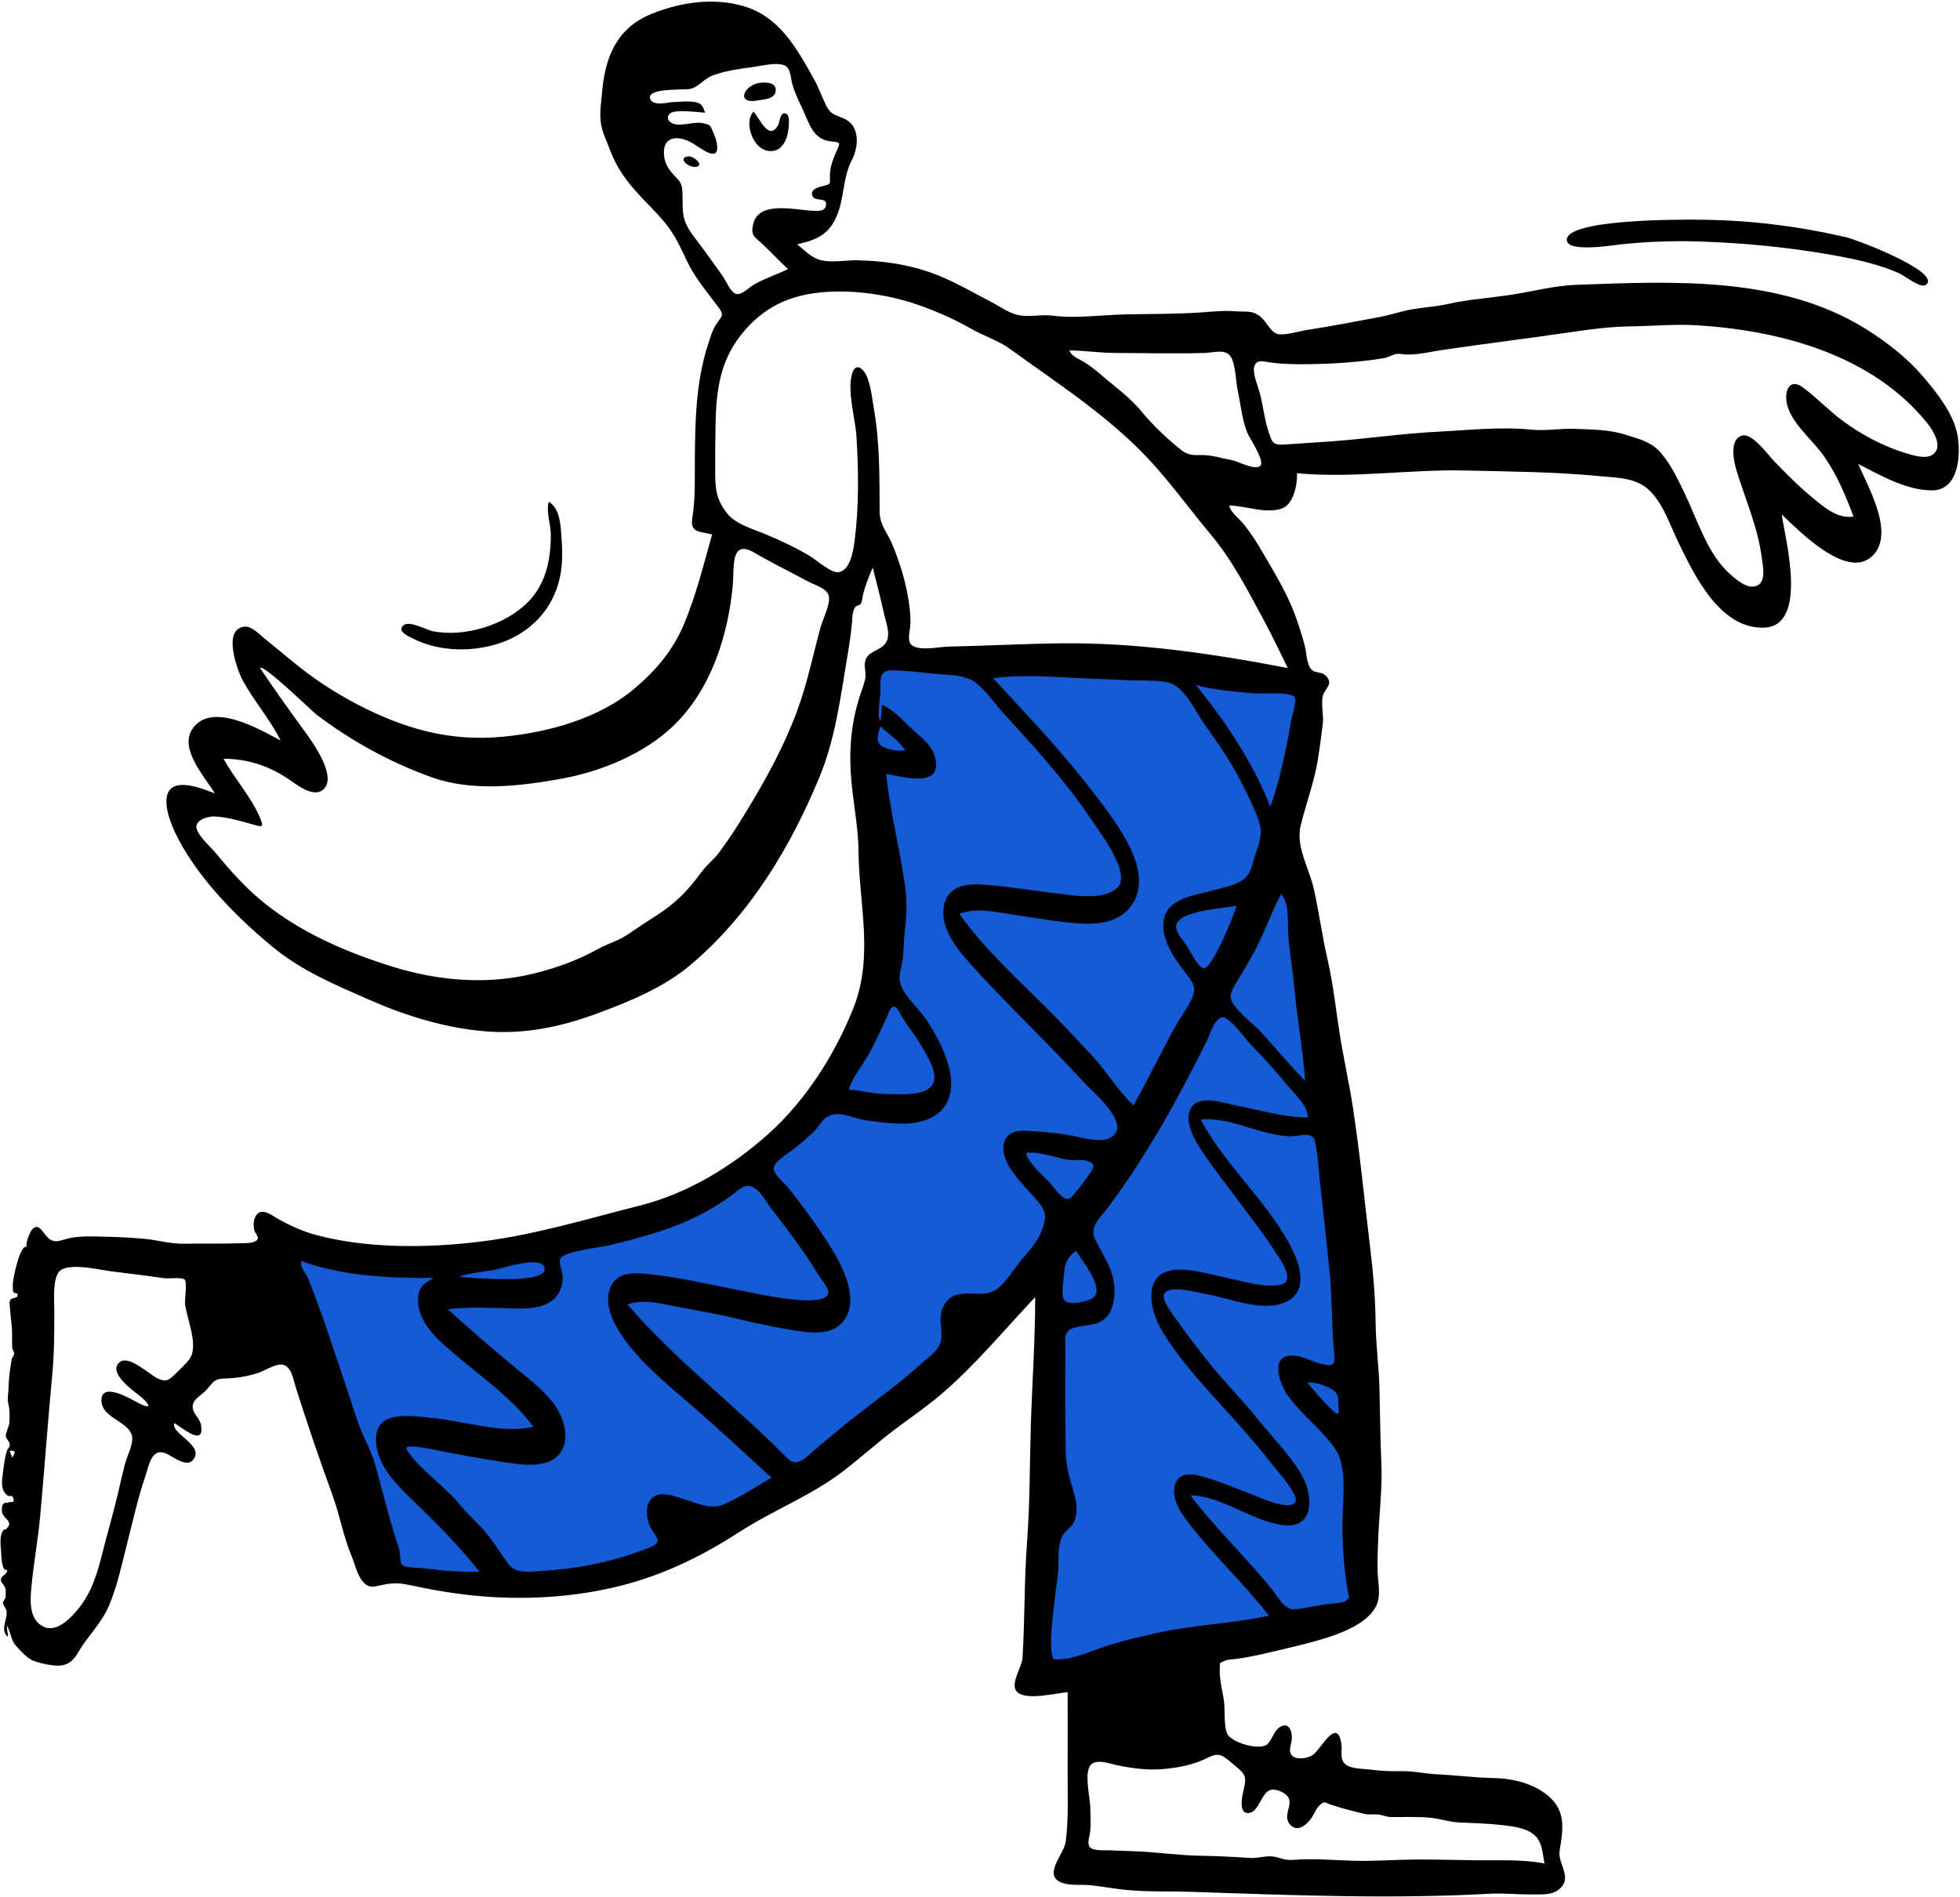 <svg width="813" height="787" viewBox="0 0 813 787" fill="none" xmlns="http://www.w3.org/2000/svg">
<path fill-rule="evenodd" clip-rule="evenodd" d="M560.219 664.771C521.434 673.248 482.648 681.724 443.862 690.202C438.402 691.395 432.942 692.587 427.481 693.781C429.106 643.734 430.731 593.686 432.355 543.639C432.589 536.411 432.824 529.182 433.059 521.954C424.072 529.82 414.638 537.361 406.039 545.646C395.032 556.25 384.447 567.227 373.117 577.516C353.627 595.214 333.152 612.379 310.583 626.044C286.06 640.892 257.772 650.444 229.297 653.742C218.808 654.957 209.312 654.66 198.921 653.578C189.879 652.636 180.839 651.694 171.796 650.752C168.155 650.373 164.512 649.993 160.87 649.614C159.99 649.522 157.127 649.729 156.425 649.136C155.15 648.062 154.485 643.184 153.984 641.633C151.891 635.181 149.812 628.727 147.746 622.268C142.131 604.712 136.594 587.131 131.248 569.492C126.67 554.391 121.856 539.226 118.437 523.809C118.036 522.002 117.158 519.636 117.307 517.768C117.522 515.038 116.229 515.613 119.828 515.574C128.287 515.481 137.232 517.537 145.699 518.138C154.419 518.756 163.156 519.124 171.897 519.212C218.187 519.683 271.465 514.667 308.965 484.695C321.537 474.648 334.167 463.032 343.909 450.113C357.647 431.897 365.135 407.643 366.96 385.167C369.011 359.911 364.752 333.862 358.548 309.414C357.292 304.466 357.576 302.615 358.654 297.438C359.55 293.14 360.445 288.842 361.34 284.544C361.589 283.352 361.857 278.337 362.843 277.602C364.57 276.317 372.894 277.728 374.916 277.754L399.997 278.067C416.15 278.269 432.301 278.471 448.454 278.673C456.842 278.778 465.222 280.089 473.558 280.956C491.427 282.813 509.297 284.67 527.166 286.527C530.747 286.9 534.328 287.272 537.91 287.644C535.614 307.981 533.32 328.317 531.023 348.653C529.312 363.818 535.281 378.853 538.461 393.677C545.627 427.073 552.607 460.955 555.264 495.061C557.765 527.172 557.738 559.629 558.553 591.816C559.169 616.133 559.729 640.451 560.219 664.771Z" fill="#155BD5"/>
<path fill-rule="evenodd" clip-rule="evenodd" d="M310.849 51.003C310.849 49.136 311.406 47.828 312.454 46.281C314.874 48.384 318.665 58.81 322.698 52.079C323.5 50.74 323.537 45.754 326.289 47.31C327.582 48.04 327.228 51.559 327.137 52.752C326.81 56.998 324.881 62.922 319.404 62.68C313.813 62.434 310.698 55.648 310.849 51.003Z" fill="black"/>
<path fill-rule="evenodd" clip-rule="evenodd" d="M314.223 41.675C304.925 43.39 308.636 35.026 315.445 34.332C317.97 34.075 322.323 34.21 321.725 37.937C321.196 41.234 316.679 41.221 314.223 41.675Z" fill="black"/>
<path fill-rule="evenodd" clip-rule="evenodd" d="M288.463 69.237C285.536 69.514 280.713 65.387 285.574 64.884C287.818 64.653 292.532 68.849 288.463 69.237Z" fill="black"/>
<path fill-rule="evenodd" clip-rule="evenodd" d="M798.914 118.141C796.674 119.855 789.962 114.34 787.767 113.366C779.222 109.57 769.399 107.471 760.217 105.834C742.039 102.595 723.407 100.771 704.951 100.19C693.693 99.835 683.036 100.228 671.901 101.428C669.129 101.727 650.375 104.856 649.916 99.715C649.109 90.688 698.719 91.117 703.443 91.132C724.922 91.206 744.321 93.59 765.185 98.269C770.828 99.535 805.534 113.072 798.914 118.141Z" fill="black"/>
<path fill-rule="evenodd" clip-rule="evenodd" d="M205.823 267.289C194.527 270.63 181.638 270.175 171.039 264.791C169.219 263.866 164.793 261.901 167.138 259.591C169.66 257.107 176.725 261.321 179.475 261.861C192.826 264.48 209.753 259.289 219.21 249.554C223.904 244.724 226.552 238.619 227.67 232.042C228.307 228.292 228.634 224.325 228.405 220.523C228.163 216.495 226.516 212.165 227.618 208.156C232.543 211.076 232.601 218.766 232.951 223.731C233.394 229.992 233.355 236.012 231.597 242.112C227.978 254.672 218.262 263.609 205.823 267.289Z" fill="black"/>
<path fill-rule="evenodd" clip-rule="evenodd" d="M3.987 601.836C4.346 602.795 4.684 603.692 5.079 604.746C6.601 601.949 6.601 601.949 3.987 601.836ZM18.186 674.912C23.837 677.522 30.132 670.509 33.139 666.603C38.153 660.09 40.384 652.584 42.361 644.743C44.548 636.068 47.074 627.493 49.106 618.778C50.01 614.892 50.875 610.994 51.891 607.135C52.732 603.941 55.867 598.251 54.547 594.935C52.316 589.327 41.358 587.783 42.105 580.263C42.791 573.352 54.849 580.733 57.744 582.198C64.358 585.549 60.919 581.32 57.724 578.871C55.303 577.014 44.041 568.974 49.936 564.92C53.762 562.287 62.084 570.302 65.254 571.779C68.584 573.329 69.797 572.922 72.496 570.19C74.416 568.246 77.271 565.786 78.755 563.557C82.421 558.044 77.51 547.239 76.755 540.925C76.587 539.519 77.645 531.817 76.663 530.905C75.372 529.707 69.845 530.55 67.814 530.245C60.53 529.15 53.344 528.324 46.049 527.413C41.23 526.811 26.897 523.182 24.059 528.179C21.808 532.143 22.529 539.75 22.528 543.988C22.524 552.907 22.497 561.637 21.653 570.585C19.809 590.127 18.426 609.658 16.649 629.201C15.786 638.687 14.001 648.062 13.106 657.547C12.551 663.427 11.674 671.903 18.186 674.912ZM127.907 530.593C133.256 543.973 137.682 557.758 142.311 571.396C144.451 577.702 146.425 584.069 148.597 590.362C150.677 596.392 154.023 601.822 155.739 607.988C158.978 619.631 161.704 631.195 165.541 642.641C166.094 644.29 165.769 647.939 166.76 649.104C167.979 650.536 173.373 650.322 175.284 650.563C183.098 651.547 190.992 652.304 198.877 651.975C191.499 642.674 183.224 634.135 174.742 625.817C167.314 618.534 157.283 610.262 156.073 599.164C154.465 584.417 169.852 587.381 179.425 588.274C192.78 589.521 207.917 594.935 221.283 591.934C212.019 579.406 197.978 570.065 186.349 559.868C181.813 555.89 177.042 551.518 174.725 545.797C173.546 542.88 172.96 539.517 173.76 536.421C174.732 532.661 176.89 531.978 180.019 530.201C161.465 530.201 142.701 529.539 125.026 523.168C124.324 526.129 126.912 528.107 127.907 530.593ZM210.858 648.776C214.098 653.182 219.935 651.982 224.74 651.704C231.794 651.296 238.829 650.438 245.754 649.025C252.745 647.597 259.758 645.685 266.427 643.124C267.83 642.585 272.195 641.355 272.709 639.667C273.175 638.139 270.482 635.006 269.895 633.839C268.025 630.113 267.097 623.474 271.322 620.816C274.81 618.622 279.962 620.82 283.481 621.857C288.692 623.393 294.909 626.495 300.201 624.136C306.954 621.124 313.642 616.795 319.991 613.003C308.522 602.581 297.257 591.954 285.496 581.855C274.722 572.602 261.745 561.954 255.012 549.208C252.476 544.408 250.834 537.605 253.944 532.606C256.732 528.123 262.355 527.965 267.095 528.376C281.174 529.596 295.045 533.093 308.896 535.702C313.558 536.581 343.555 543.538 343.635 535.97C343.652 534.337 340.545 530.618 339.75 529.321C337.949 526.377 336.108 523.464 334.161 520.613C329.624 513.969 324.692 507.611 319.801 501.229C317.333 498.008 314.179 491.298 309.455 492.013C307.3 492.338 305.142 494.737 303.404 495.978C300.408 498.116 297.303 500.096 294.116 501.936C281.229 509.368 266.999 513.142 252.661 516.648C249.411 517.442 233.884 519.042 232.359 522.247C231.598 523.849 233.351 527.632 233.397 529.364C233.465 531.973 232.89 534.68 231.457 536.89C227.297 543.302 218.201 542.965 211.502 542.775C202.992 542.533 194.279 542.114 185.809 543.152C194.236 550.951 202.98 558.393 211.776 565.765C217.976 570.96 224.884 575.881 229.755 582.421C233.926 588.019 237.029 597.546 231.703 603.577C226.002 610.031 213.151 607.173 205.921 606.073C197.491 604.79 189.136 603.219 180.78 601.546C177.948 600.979 175.024 600.325 172.13 600.173C168.669 599.991 167.4 599.795 169.798 603.007C175.755 610.986 184.716 616.723 190.989 624.515C193.943 628.185 197.387 631.107 200.493 634.629C204.363 639.017 207.4 644.075 210.858 648.776ZM326.817 605.17C330.889 609.312 335.485 603.423 338.786 600.725C343.734 596.678 348.565 592.49 353.587 588.532C363.099 581.037 373 574.084 381.943 565.886C384.762 563.301 389.394 560.408 390.251 556.448C391.342 551.397 388.719 546.88 391.4 541.802C396.481 532.181 406.988 540.051 413.84 534.514C417.36 531.67 419.84 527.543 422.614 524.021C425.916 519.83 430.132 515.763 432.033 510.715C434.011 505.465 434.27 502.952 430.589 498.514C426.623 493.733 421.812 489.366 418.629 483.986C416.438 480.279 414.648 474.83 418.093 471.243C420.875 468.345 425.693 469.125 429.294 469.347C434.537 469.672 439.754 470.162 444.907 471.202C448.981 472.024 456.759 474.176 460.669 471.941C469.892 466.668 453.31 453.087 449.637 449.058C441.43 440.054 432.826 431.426 424.291 422.735C416.4 414.699 408.431 406.656 401.021 398.168C395.506 391.85 389.043 382.933 392 374.014C394.398 366.784 402.469 366.556 408.891 367.058C418.297 367.795 427.658 369.335 437.022 370.453C444.003 371.286 457.437 373.908 463.392 368.359C469.548 362.626 456.406 345.59 453.009 340.487C445.83 329.703 437.558 319.694 428.989 309.998C424.827 305.288 420.586 300.651 416.341 296.017C412.656 291.991 409.278 286.919 405.045 283.462C400.414 279.682 393.499 280.126 387.825 279.557C381.857 278.957 375.511 278.073 369.511 278.094C364.048 278.113 365.399 283.375 365.168 287.936C365.112 289.029 363.641 298.722 365.298 298.875C365.48 296.716 365.661 294.558 365.842 292.399C370.508 294.314 373.97 298.436 377.587 301.786C381.197 305.128 386.098 308.531 387.622 313.446C391.921 327.32 374.765 322.399 367.576 320.99C369.193 336.749 373.223 352.067 375.445 367.719C376.376 374.278 375.997 380.215 375.27 386.737C374.856 390.455 374.905 394.207 374.452 397.923C374.093 400.87 372.72 404.24 373.269 407.202C374.271 412.625 381.117 418.317 384.158 422.905C388.194 428.992 391.756 435.588 393.622 442.693C396.994 455.52 391.25 464.742 377.831 465.976C371.778 466.533 365.081 465.598 359.085 464.743C353.931 464.008 347.348 460.186 342.648 463.643C340.722 465.057 339.397 467.564 337.709 469.293C335.261 471.799 332.511 474.036 329.809 476.258C327.261 478.353 320.293 482.076 320.98 485.286C321.497 487.707 325.697 491.164 327.12 492.955C328.986 495.303 330.838 497.662 332.639 500.062C337.213 506.156 341.574 512.448 345.52 518.967C350.295 526.855 356.999 540.949 348.922 549.125C344.245 553.859 336.477 553.024 330.512 552.092C322.381 550.821 314.304 549.187 306.318 547.217C298.322 545.246 290.26 543.872 282.169 542.37C275.257 541.09 267.22 538.641 260.311 541.176C280.498 564.679 305.167 583.148 326.817 605.17ZM444.585 496.46C447.18 493.425 449.839 490.054 452.137 486.773C454.252 483.75 454.08 482.433 450.512 481.491C448.291 480.906 445.825 481.478 443.56 481.214C441.201 480.938 438.848 480.18 436.538 479.659C433.944 479.075 431.033 478.186 428.355 478.193C425.339 478.201 425.041 477.926 426.557 480.64C428.636 484.358 432.662 487.609 435.529 490.707C437.333 492.657 441.65 499.893 444.585 496.46ZM441.248 539.078C442.614 542.082 452.454 539.88 454.037 537.813C457.497 533.293 448.644 522.771 446.318 518.963C442.806 521.291 441.591 524.368 441.381 528.429C441.236 531.243 440.084 536.52 441.248 539.078ZM437.543 688.345C443.422 688.926 451.125 685.535 456.511 683.673C463.969 681.095 471.724 679.255 479.418 677.538C494.873 674.089 510.847 673.608 526.346 670.298C516.497 657.482 504.588 646.44 494.579 633.761C490.949 629.164 485.613 622.574 487.297 616.268C488.948 610.085 495.334 611.451 500.077 612.877C506.438 614.789 512.585 617.451 518.804 619.768C521.745 620.864 534.881 627.173 537.31 623.082C538.949 620.321 529.624 610.036 528.265 608.258C523.185 601.616 517.673 595.323 512.118 589.079C501.753 577.427 489.989 565.506 481.972 552.063C475.963 541.985 473.951 526.078 490.178 526.714C496.877 526.977 503.704 529.054 510.24 530.42C516.278 531.682 525.203 534.472 531.364 532.914C537.853 531.273 530.391 521.588 528.349 518.393C524.034 511.642 518.966 505.334 514.213 498.886C509.098 491.95 503.645 485.164 498.864 477.996C495.888 473.535 491.064 465.753 493.767 460.113C496.869 453.642 507.525 457.643 512.742 458.624C522.626 460.485 532.321 463.581 542.473 463.581C542.371 458.486 537.15 454.006 534.147 450.391C529.638 444.963 524.996 439.707 520.065 434.656C516.598 431.103 512.807 425.318 508.75 422.579C504.6 419.78 502.148 428.632 500.516 431.922C488.624 455.92 475.624 479.448 459.589 500.975C456.36 505.309 451.622 508.808 454.33 514.342C457.148 520.097 460.864 525.133 461.948 531.628C462.748 536.425 462.328 543.094 458.634 546.74C455.055 550.271 449.797 549.47 445.376 550.851C440.68 552.319 442.005 556.482 441.963 560.649C441.891 567.937 441.802 575.221 441.846 582.51C441.885 588.987 441.974 595.463 442.052 601.94C442.133 608.789 443.802 613.643 445.671 620.093C446.644 623.451 446.979 626.923 445.903 630.298C444.978 633.199 443.458 633.754 441.675 635.807C438.202 639.801 439.312 647.393 438.887 652.472C438.581 656.112 433.496 687.946 437.543 688.345ZM452.011 766.221C453.489 768.078 458.795 767.485 460.866 767.621C464.799 767.878 468.739 767.879 472.673 768.092C481.066 768.548 489.35 769.715 497.769 769.864C504.688 769.985 511.857 770.321 518.507 770.794C521.784 771.027 525.466 769.607 528.653 770.273C531.795 770.93 532.994 771.847 536.395 771.575C544.866 770.897 553.532 771.75 562.018 771.959C569.868 772.152 577.785 771.557 585.647 771.453C594.493 771.336 603.358 771.66 612.202 771.75C621.665 771.847 631.326 771.285 640.669 773.083C639.804 769.108 639.863 764.423 636.652 761.45C633.362 758.405 627.909 757.712 623.675 757.216C617.512 756.492 611.398 756.327 605.247 756.064C601.404 755.902 597.706 754.599 593.885 754.164C588.406 753.539 582.509 753.9 576.988 753.811C575.094 753.781 573.835 753.08 572.099 752.815C570.059 752.504 568.065 753.026 565.842 752.483C561.231 751.357 556.528 750.178 552.053 748.674C549.322 747.756 549.435 746.978 547.195 749.108C545.793 750.443 544.931 752.971 543.747 754.542C541.792 757.135 538.291 760.238 535.276 757.116C532.08 753.808 535.505 750.097 534.795 746.663C534.246 744.012 529.21 741.684 526.695 742.684C523.213 744.067 522.182 751.258 518.456 752.072C513.768 753.095 515.033 746.002 515.67 743.361C517.331 736.45 516.737 736.225 511.219 731.623C507.011 728.115 505.837 726.745 500.617 729.368C495.358 732.009 489.613 733.158 483.751 733.79C476.827 734.537 470.367 733.756 463.592 732.371C460.402 731.719 454.188 729.272 452.104 732.621C449.755 736.395 452.171 745.639 452.257 750.007C452.322 753.262 452.519 756.612 452.209 759.86C452.048 761.538 450.817 764.719 452.011 766.221ZM536.95 667.63C541.819 667.207 546.587 665.917 551.441 665.329C553.21 665.116 557.008 665.179 558.471 663.928C560.26 662.396 559.422 662.547 559.057 660.32C557.32 649.734 556.657 639.483 556.913 628.726C557.105 620.675 558.676 608.151 553.879 601.149C548.227 592.899 539.637 586.794 533.904 578.517C530.803 574.041 526.476 562.024 536.293 562.346C540.199 562.473 544.371 564.95 548.163 565.867C553.529 567.165 553.857 565.862 553.382 560.998C552.268 549.582 552.599 538.117 551.434 526.697C550.237 514.957 548.953 503.209 547.635 491.479C546.993 485.78 546.701 479.746 545.595 474.132C544.52 468.674 539.22 471.611 534.583 471.389C522.303 470.8 510.366 463.269 498.024 464.448C508.313 483.755 525.861 498.42 535.843 517.982C539.294 524.742 542.505 535.317 533.999 539.832C524.516 544.862 510.045 538.488 500.289 536.868C496.875 536.302 483.314 532.338 482.684 537.62C482.344 540.464 487.864 547.115 489.244 549.169C492.388 553.853 496.009 558.198 499.41 562.692C506.203 571.668 514.284 579.48 521.329 588.266C527.474 595.93 535.014 603.439 539.967 611.94C544.615 619.919 545.511 634.297 532.44 632.726C519.06 631.117 507.422 620.678 493.783 620.371C500.753 629.559 508.709 637.924 516.447 646.455C520.17 650.56 523.824 654.721 527.354 658.995C529.613 661.73 532.715 667.998 536.95 667.63ZM555.211 584.359C554.916 580.537 555.841 578.402 552.372 576.309C550.136 574.96 544.854 572.863 542.404 573.791C543.329 574.866 553.92 587.53 555.052 586.51C555.334 585.821 555.387 585.104 555.211 584.359ZM536.748 408.609C536.111 401.259 534.632 393.992 534.313 386.615C534.098 381.628 534.809 374.992 531.431 370.832C527.345 378.48 524.597 386.752 520.513 394.404C518.765 397.678 516.818 400.841 515.01 404.08C513.776 406.294 510.155 411.05 510.44 413.69C510.925 418.197 519.886 424.658 522.787 427.876C528.97 434.735 535.023 441.715 541.339 448.453C540.486 435.099 537.901 421.933 536.748 408.609ZM536.924 289.187C535.217 286.79 523.316 287.923 520.746 287.694C512.662 286.979 503.878 286.342 496.053 284.17C508.475 299.543 519.638 316.184 526.937 334.641C529.706 327.1 531.528 319.25 533.22 311.408C534.08 307.419 534.819 303.414 535.46 299.384C535.75 297.562 538.028 290.739 536.924 289.187ZM498.991 401.68C502.318 403.341 512.409 378.499 512.856 375.746C508.07 376.839 489.019 377.732 487.9 383.77C487.377 386.591 490.633 389.995 492.057 392.035C493.799 394.533 496.238 400.308 498.991 401.68ZM468.758 376.394C461.711 385.224 448.56 383.439 438.724 382.185C432.062 381.333 425.463 380.189 418.821 379.21C412.267 378.242 404.318 376.454 397.961 379.154C408.269 393.646 421.538 405.629 434.066 418.127C440.488 424.536 446.693 431.156 452.868 437.802C458.924 444.322 463.755 452.527 470.179 458.569C475.631 448.607 480.791 438.497 486.048 428.433C488.256 424.205 491.097 420.399 493.364 416.221C495.861 411.617 496.244 409.499 493.058 405.327C488.316 399.116 481.65 390.704 482.603 382.363C483.715 372.624 495.285 371.554 502.86 369.454C506.667 368.398 511.037 367.598 514.517 365.676C518.938 363.232 519.138 359.198 520.6 354.821C522.371 349.522 523.994 346.081 522.125 340.508C520.569 335.871 518.241 331.268 516.091 326.886C511.57 317.675 505.918 309.194 499.924 300.889C495.984 295.431 491.338 284.541 484.292 283.083C479.292 282.049 472.984 282.474 467.855 282.19C461.876 281.86 455.89 281.674 449.908 281.415C437.511 280.879 424.235 279.706 411.898 281.342C426.427 297.052 441.113 312.369 454.036 329.48C462.36 340.499 480.116 362.157 468.758 376.394ZM524.358 257.544C517.622 245.048 511.365 232.69 502.241 221.778C494.351 212.34 487.194 202.492 479.005 193.276C461.827 173.941 439.532 159.652 418.746 144.628C414.044 141.229 408.027 139.376 402.867 136.411C396.481 132.743 389.64 129.682 382.73 127.147C370.194 122.549 355.801 120.202 342.45 121.136C327.696 122.166 316.566 127.38 307.406 138.889C298.425 150.17 297.034 162.623 296.791 176.802C296.676 183.539 296.593 190.316 296.658 197.054C296.723 203.724 297.589 207.939 301.673 213.077C305.035 217.305 312.118 219.44 316.95 221.394C323.525 224.052 329.678 227.016 335.812 230.592C338.465 232.139 344.767 237.962 348.04 237.344C352.862 236.433 354.044 227.873 354.523 224.074C356.319 209.865 356.127 195.333 355.257 181.054C354.812 173.742 351.411 162.756 353.338 155.357C354.137 152.283 355.964 151.193 358.221 153.907C361.011 157.265 361.698 165.144 362.418 169.193C364.958 183.455 364.79 197.792 364.872 212.213C364.906 217.943 368.104 220.914 370.201 226.02C372.882 232.548 375.077 239.36 376.398 246.296C377.166 250.321 377.708 254.423 377.65 258.53C377.619 260.786 376.507 264.373 377.373 266.516C379.054 270.673 389.491 268.349 392.989 268.271C408.582 267.924 424.131 267.093 439.747 266.892C471.364 266.486 503.205 271.183 534.167 277.147C530.96 270.583 527.826 263.978 524.358 257.544ZM510.77 190.828C513.247 191.233 521.569 195.783 523.007 192.898C524.234 190.433 518.161 181.604 517.254 179.253C515.147 173.792 514.636 167.696 513.396 161.996C512.614 158.405 512.54 151.306 510.597 148.105C508.425 144.527 503.362 146.324 499.767 146.431C493.637 146.614 487.445 146.611 481.311 146.589C475.073 146.567 468.838 146.404 462.599 146.423C456.222 146.442 449.923 145.384 443.594 145.384C444.304 147.676 447.272 148.795 449.136 149.873C452.006 151.537 454.423 153.512 456.94 155.683C462.837 160.766 468.717 164.83 473.662 170.894C478.132 176.377 484.373 182.24 489.92 186.648C492.891 189.007 494.922 188.818 498.521 188.787C502.827 188.75 506.569 190.141 510.77 190.828ZM526.046 178.612C527.594 183.359 527.74 184.753 532.763 184.416C539.22 183.981 545.692 183.576 552.16 183.108C566.915 182.04 581.682 179.835 596.439 179.091C609.02 178.456 622.606 176.937 635.108 178.248C640.944 178.859 647.163 177.682 653.113 177.915C660.297 178.197 667.548 178.167 674.422 180.379C680.15 182.224 684.935 183.222 689.028 187.993C693.152 192.799 695.967 198.856 698.708 204.51C704.023 215.473 708.183 229.787 717.533 238.089C719.894 240.186 723.927 243.747 727.363 243.352C733.016 242.702 731.282 235.214 730.785 231.415C729.112 218.615 724.088 207.553 720.338 195.329C719.217 191.675 716.997 182.022 722.801 180.677C726.979 179.709 733.542 188.9 735.942 191.369C741.228 196.806 746.402 202.081 752.311 206.867C757.189 210.818 762.093 215.184 768.835 214.336C765.609 205.632 762.048 197.205 756.763 189.525C752.226 182.933 744.58 176.999 741.745 169.416C739.61 163.706 741.5 155.916 748.142 160.94C753.91 165.303 758.903 170.64 764.799 174.925C772.536 180.545 781.318 185.205 790.49 187.985C793.525 188.904 798.909 190.685 801.817 188.491C806.155 185.219 801.73 178.393 799.296 175.385C776.461 147.183 738.488 137.069 703.839 134.943C694.808 134.388 685.415 135.279 676.347 135.407C667.743 135.526 659.759 136.58 651.256 137.839C633.606 140.45 615.919 142.574 598.344 145.183C593.64 145.881 588.059 147.264 583.374 147.083C581.445 147.008 580.443 146.49 578.519 147.006C576.876 147.446 575.695 148.326 573.864 148.622C563.45 150.302 552.851 150.957 542.299 151.092C537.222 151.155 532.096 151.059 527.057 150.394C524.091 150.003 521.053 148.769 520.217 152.294C519.586 154.952 521.689 159.987 522.412 162.547C523.888 167.78 524.394 173.544 526.046 178.612ZM337.262 87.448C339.037 87.515 341.962 87.782 342.538 85.563C343.625 81.384 338.04 83.935 337.005 81.303C335.852 78.374 339.785 77.615 341.519 77.143C345.055 76.177 344.146 76.383 344.242 72.711C344.331 69.323 345.424 66.238 346.799 63.169C348.708 58.906 348.807 59.121 344.523 58.631C337.315 57.808 335.742 51.44 333.075 45.614C331.43 42.019 329.607 38.512 328.584 34.671C327.961 32.341 328.048 28.637 325.771 27.325C322.697 25.551 315.538 27.385 312.298 27.811C306.885 28.523 301.192 29.33 296.014 31.147C291.574 32.706 289.884 36.32 285.881 36.96C283.294 37.373 267.72 36.397 269.766 41.17C271.04 44.144 277.053 42.445 279.269 42.355C282.1 42.243 285.55 41.821 288.356 42.374C291.159 42.929 291.422 43.978 292.517 46.77C289.89 46.64 280.061 45.171 277.914 47.104C276.009 48.819 277.415 50.698 279.332 51.328C283.071 52.559 288.124 50.172 292.048 51.198C294.84 51.928 294.646 52.028 295.797 54.833C296.396 56.297 297.08 57.794 297.334 59.367C298.776 68.258 290.625 61.356 287.236 59.388C281.037 55.786 274.316 56.458 275.52 65.112C275.918 67.976 277.461 70.481 279.443 72.546C282.237 75.456 282.96 76.005 283.104 80.402C283.228 84.186 282.822 88.234 284.161 91.867C285.637 95.868 288.781 99.278 291.237 102.694C294.187 106.796 297.239 110.849 300.084 115.025C301.31 116.824 303.06 121.353 305.423 121.953C307.646 122.517 311.094 118.947 312.936 117.925C317.401 115.449 322.304 113.837 326.894 111.621C323.048 108.201 319.625 104.321 315.859 100.885C312.917 98.203 311.395 97.692 312.365 93.162C314.541 83 329.826 87.169 337.262 87.448ZM279.44 300.991C267.287 312.762 249.215 320.121 232.776 323.084C215.555 326.187 195.918 328.486 179.142 322.485C161.941 316.331 145.858 307.483 131.296 296.473C129.505 295.119 109.448 275.53 107.832 277.075C113.791 286 120.043 294.704 126.359 303.375C129.463 307.635 140.194 322.298 134.023 327.602C129.937 331.116 122.985 325.455 119.63 323.185C111.552 317.72 102.554 314.778 92.736 314.778C97.272 323.107 104.168 330.482 107.857 339.28C109.599 343.438 108.712 343.136 104.774 342.006C99.847 340.593 94.259 338.958 89.118 338.726C86.727 338.618 81.872 339.67 81.467 342.793C81.08 345.781 87.422 351.418 89.192 353.557C95.679 361.403 102.291 368.848 110.31 375.174C125.705 387.316 143.979 395.144 162.579 400.959C181.581 406.899 201.89 408.688 221.315 403.907C230.94 401.538 239.769 398.324 248.389 393.528C252.292 391.357 256.397 390.373 260.15 387.821C264.05 385.171 268.001 382.526 271.982 380.003C280.179 374.807 285.26 369.58 290.98 361.771C293.281 358.631 296.438 356.303 298.63 353.211C301.046 349.805 303.531 346.334 305.784 342.749C316.171 326.215 326.349 308.441 332.404 289.8C335.526 280.189 337.647 270.303 340.266 260.551C341.168 257.196 344.495 250.742 343.8 247.334C343.13 244.047 337.93 242.713 335.355 241.319C327.837 237.25 320.294 233.639 312.959 229.313C302.826 223.335 304.621 235.592 303.964 242.668C302.014 263.707 294.946 285.971 279.44 300.991ZM365.15 309.033C367.288 310.866 372.698 312.004 375.432 311.167C372.737 307.149 368.581 304.513 365.085 301.281C364.704 303.503 363.014 307.203 365.15 309.033ZM352.102 451.981C357.023 452.34 362.159 453.818 367.038 453.857C371.39 453.891 376.897 454.246 381.127 453.311C392.794 450.731 385.896 440.172 381.836 433.281C379.589 429.47 376.75 426.06 374.409 422.316C373.844 421.413 372.276 417.729 371.023 417.605C369.18 417.422 368.607 420.445 367.718 422.295C365.315 427.304 363.093 432.48 360.365 437.324C357.622 442.196 353.791 446.566 352.102 451.981ZM225.89 526.119C224.882 520.515 208.489 526.207 204.78 526.875C203.717 527.067 190.874 528.632 190.99 529.749C195.24 530.063 227.144 533.094 225.89 526.119ZM2.978 651.236C0.467 652.329 0.556 644.336 0.44 643.275C0.206 641.138 -0.088 637.29 0.998 635.413C1.795 634.036 2.029 634.736 2.457 634.373C5.963 631.399 1.729 630.128 0.941 627.757C0.698 627.029 0.675 625.021 1.038 624.413C2.072 622.67 2.36 623.974 3.589 623.243C4.414 622.753 6.087 623.963 5.604 621.731C5.205 619.888 3.796 621.019 3.09 620.442C0.407 618.249 0.68 615.371 1.11 611.866C1.518 608.537 1.912 604.974 2.891 601.822C3.394 600.204 4.08 600.934 4.025 599.023C3.996 598.026 2.481 597.041 2.431 595.787C2.371 594.229 3.816 591.728 3.897 590.085C4.004 587.928 4.024 586.054 3.783 584.015C3.636 582.766 3.305 582.312 3.236 580.792C3.172 579.359 3.486 577.682 3.516 576.189C3.6 571.952 4.166 567.693 4.91 563.64C5.347 563.004 5.691 562.322 5.944 561.59C5.77 560.83 5.479 560.119 5.072 559.454C4.959 557.516 4.996 555.624 5.02 553.659C5.063 550.014 4.367 546.553 4.154 542.959C4.092 541.892 3.672 540.112 4.413 539.126C4.978 538.374 6.955 538.559 7.172 537.836C7.796 535.767 5.927 537.002 5.522 535.954C5.198 535.114 5.363 534.009 5.309 533.164C5.159 530.88 8.446 515.359 11.293 517.377C10.159 516.573 12.385 511.229 13.107 510.324C15.791 506.961 17.394 510.77 19.572 513.135C22.618 516.446 25.27 514.316 29.228 513.569C34.127 512.645 39.511 512.971 44.477 513.078C49.569 513.189 54.732 513.475 59.803 513.924C65.263 514.407 70.552 516.057 76.066 515.974C84.24 515.851 92.52 516.042 100.687 515.75C102.321 515.691 106.276 515.861 106.962 513.783C107.219 513.002 105.744 511.363 105.522 510.501C105.094 508.848 105.064 506.678 105.793 505.059C107.995 500.176 112.577 504.162 115.804 505.937C120.666 508.61 125.706 510.885 131.077 512.331C152.498 518.093 177.77 517.772 199.643 515.051C221.855 512.288 243.813 505.6 265.47 500.122C285.243 495.12 303.494 484.029 318.671 470.458C334.144 456.625 346.354 437.439 353.997 418.179C362.511 396.721 356.318 375.118 356.1 353.171C355.993 342.226 353.559 331.544 352.892 320.634C352.246 310.053 353.151 300.123 356.324 289.766C357.134 287.128 358.271 284.477 358.861 281.778C359.407 279.278 358.44 277.272 358.761 274.915C359.45 269.869 365.027 270.381 367.466 266.63C369.675 263.233 367.4 257.947 366.617 254.305C365.258 247.98 363.568 241.732 362.013 235.454C360.407 239.192 358.907 242.921 357.938 246.882C357.688 247.898 357.666 249.689 356.971 250.59C356.469 251.243 355.202 251.158 354.805 251.759C353.466 253.787 353.62 255.821 353.388 258.429C352.937 263.487 352.119 268.49 351.287 273.495C348.492 290.312 346.363 306.886 339.757 322.76C327.582 352.014 311.136 379.235 286.815 399.986C275.793 409.39 261.777 415.237 248.436 420.192C232.524 426.102 217.388 429.304 200.306 427.77C184.185 426.324 168.074 421.317 153.306 414.827C138.762 408.433 125.106 402.805 112.688 392.504C99.418 381.496 86.166 368.21 77.038 353.479C73.71 348.106 67.784 337.022 69.236 330.294C71.099 321.666 84.352 327.356 89.139 329.143C85.111 322.55 74.331 310.811 79.69 302.589C87.515 290.59 107.993 302.742 116.378 307.189C112.057 298.398 105.452 291.013 100.77 282.435C98.452 278.185 92.041 260.902 101.459 259.966C104.311 259.683 107.338 262.939 109.353 264.571C113.263 267.741 117.143 270.947 121.021 274.156C129.498 281.17 138.445 287.135 148.208 292.214C167.745 302.378 186.644 307.776 208.835 305.614C227.742 303.774 248.591 298.027 263.294 285.561C272.123 278.077 279.142 269.796 283.677 259.04C288.686 247.161 291.878 234.114 295.382 221.721C289.951 220.322 286.145 221.133 287.193 214.672C288.449 206.927 288.173 199.091 288.219 191.231C288.314 174.936 288.615 158.461 293.712 142.825C294.619 140.042 295.419 137.174 296.982 134.668C298.909 131.579 300.698 131.119 298.217 127.75C293.441 121.265 288.479 115.721 284.937 108.269C283.094 104.392 281.384 100.595 279.113 96.972C275.389 91.031 270.52 86.672 265.741 81.525C260.255 75.619 255.958 70.047 253.137 62.46C251.82 58.918 250.024 55.394 249.343 51.653C248.531 47.192 249.374 42.629 249.758 38.166C251.033 23.36 256.004 11.412 270.561 5.628C282.389 0.926 295.988 -1.099 308.39 2.537C323.395 6.936 330.506 20.102 337.651 32.843C339.668 36.436 340.907 40.237 342.736 43.884C344.608 47.622 346.553 47.627 350.004 49.144C356.844 52.149 356.264 60.818 353.295 66.516C349.521 73.756 350.285 82.144 347.033 89.703C343.702 97.443 338.533 99.599 330.651 101.334C333.656 103.721 336.396 106.842 340.226 107.863C344.876 109.101 350.509 107.919 355.322 107.988C365.315 108.128 375.42 109.482 384.916 112.677C394.241 115.814 402.599 120.833 411.269 125.325C415.231 127.379 418.927 130.308 423.455 130.904C427.848 131.483 432.274 130.4 436.693 130.967C446.381 132.213 457.002 130.643 466.884 130.427C477.525 130.195 488.204 130.344 498.825 129.565C503.413 129.229 507.945 128.746 512.547 129.147C516.731 129.509 519.226 128.524 522.843 131.388C525.248 133.291 527.164 137.949 529.998 138.584C533.019 139.261 538.969 137.367 541.952 136.917C551.982 135.405 562.09 133.405 572.057 131.561C576.728 130.696 581.13 129.121 585.841 128.308C590.703 127.468 595.751 127.195 600.554 126.114C608.326 124.365 616.719 123.713 624.822 122.596C634.312 121.287 644.072 118.528 653.637 118.178C693.676 116.717 738.554 114.34 774.055 136.54C782.39 141.753 790.956 148.409 797.377 155.866C803.277 162.716 810.52 171.778 812.025 180.906C813.37 189.053 812.389 203.327 801.494 203.426C790.87 203.523 779.955 197.18 770.814 192.483C774.718 201.843 786.583 221.891 776.284 230.98C765.655 240.36 746.085 220.007 739.066 213.473C740.452 223.474 750.358 259.82 731.613 260.383C713.318 260.932 702.703 238.379 696.185 224.99C692.745 217.922 690.177 209.617 684.591 203.864C678.974 198.081 671.186 198.273 663.583 197.533C645.104 195.736 626.725 195.642 608.139 195.197C584.614 194.635 561.511 198.511 537.956 196.322C538.252 200.864 536.528 209.131 531.926 210.87C525.146 213.433 516.831 209.749 509.891 209.749C510.357 212.526 514.311 215.452 515.976 217.548C518.962 221.306 521.531 225.336 523.932 229.486C528.624 237.591 533.615 245.709 536.946 254.494C538.621 258.914 540.053 263.472 541.26 268.041C541.953 270.668 541.941 274.594 543.348 276.917C545.095 279.803 547.778 278.137 549.992 280.4C553.182 283.665 549.853 285.383 548.847 288.261C547.757 291.374 549.126 296.648 548.71 300.07C548.088 305.209 547.428 310.384 546.575 315.489C545.017 324.821 541.709 333.453 539.497 342.563C537.396 351.205 543.08 360.343 544.955 368.702C547.134 378.405 548.398 388.221 550.634 397.906C552.995 408.13 554.091 418.66 555.72 429.018C557.309 439.137 559.599 449.133 561.153 459.259C564.114 478.557 565.995 498.208 568.329 517.584C569.553 527.74 570.493 538.029 570.584 548.265C570.668 557.849 572.021 567.209 572.218 576.775C572.428 586.915 572.547 597.062 572.985 607.194C573.417 617.215 572.174 627.194 571.72 637.201C571.503 641.971 571.343 646.748 571.414 651.523C571.472 655.553 572.578 660.269 571.578 664.213C569.604 672.01 558.63 676.694 551.742 678.963C543.321 681.737 534.432 683.654 525.811 685.703C521.611 686.701 517.357 687.551 513.087 688.178C511.427 688.422 509.502 688.323 507.951 689.029C505.616 690.092 506.076 689.557 505.952 692.214C505.752 696.507 507.009 701.209 507.664 705.416C508.266 709.291 507.499 715.661 508.996 719.133C510.7 723.083 522.708 726.318 525.647 723.639C527.719 721.749 528.312 718.177 530.754 716.587C534.269 714.293 535.885 717.506 535.868 720.956C535.855 723.556 533.888 726.693 536.253 728.593C538.302 730.239 542.622 729.377 544.602 728.021C547.901 725.762 554.745 711.777 556.42 723.672C556.814 726.474 555.606 729.738 557.981 731.865C560.208 733.859 565.576 733.769 568.384 734.125C572.867 734.693 576.791 734.883 581.315 734.786C586.366 734.677 591.138 735.863 596.103 736.086C603.84 736.433 611.603 737.481 619.515 737.633C627.591 737.791 636.393 739.9 642.605 745.38C649.737 751.672 648.269 759.45 646.909 767.877C646.01 773.45 653.12 779.47 645.943 784.344C643.065 786.298 638.283 785.886 634.973 785.915C629.317 785.968 623.722 785.309 618.059 785.624C576.807 787.921 535.398 786.209 494.155 784.848C484.52 784.531 474.513 784.973 464.96 783.808C460.703 783.29 456.48 782.549 452.215 782.093C448.566 781.703 444.21 782.346 440.725 781.16C432.095 778.225 441.329 769.296 442.017 764.196C443.353 754.296 442.787 743.806 442.852 733.831C442.92 723.226 442.852 712.62 442.852 702.015C438.263 702.334 425.388 705.733 421.791 701.795C418.818 698.538 423.877 691.74 424.126 687.83C425.137 671.894 424.796 655.942 425.998 639.992C427.238 623.543 427.086 607.241 427.602 590.79C428.153 573.217 429.4 555.707 429.4 538.108C416.562 551.699 404.301 566.624 390.027 578.739C383.912 583.928 377.253 588.418 370.868 593.257C363.673 598.708 356.974 604.773 349.822 610.276C336.515 620.515 320.691 626.5 306.633 635.603C292.422 644.805 277.258 652.384 260.898 656.938C243.014 661.918 224.049 663.573 205.543 662.618C196.664 662.161 187.829 661.02 179.085 659.425C175.44 658.759 171.831 657.891 168.185 657.238C163.027 656.313 160.513 657.177 155.684 658.122C149.339 659.363 147.759 650.094 145.878 645.638C142.409 637.419 140.907 628.438 137.837 620.032C132.468 605.331 127.521 590.796 122.771 575.847C121.693 572.455 120.975 566.572 116.931 566.094C114.201 565.772 109.499 568.817 106.822 569.658C102.168 571.119 97.757 571.776 92.91 571.897C88.825 571.997 88.336 573.529 85.782 576.436C83.441 579.101 79.214 580.629 80.009 584.498C80.48 586.79 82.913 588.559 83.368 591.147C85 600.436 75.675 592.405 72.397 590.376C70.412 594.754 85.411 599.616 79.945 605.816C77.269 608.851 71.689 604.24 69.025 603.061C62.814 600.311 61.87 607.789 60.215 612.635C57.18 621.531 55.148 630.866 52.821 639.968C50.581 648.739 48.758 657.702 45.222 666.075C42.071 673.537 36.583 678.409 32.663 685.148C30.735 688.464 28.604 690.853 24.435 691.01C21.615 691.117 16.398 690.007 13.734 688.932C11.218 687.916 8.49 684.823 6.731 682.882C4.288 680.187 4.771 677.581 2.793 674.283C2.879 675.939 3.248 677.48 3.337 679.098C-0.272 676.256 3.326 671.787 2.671 668.184C2.465 667.043 1.288 666.087 1.222 664.89C1.193 664.4 2.24 663.272 2.311 662.588C2.394 661.779 2.46 659.428 2.23 658.828C2.064 658.396 0.675 656.199 0.705 656.597C0.684 656.306 0.194 655.847 0.457 654.887C0.855 653.437 3.162 653.179 2.978 651.236Z" fill="black"/>
</svg>
